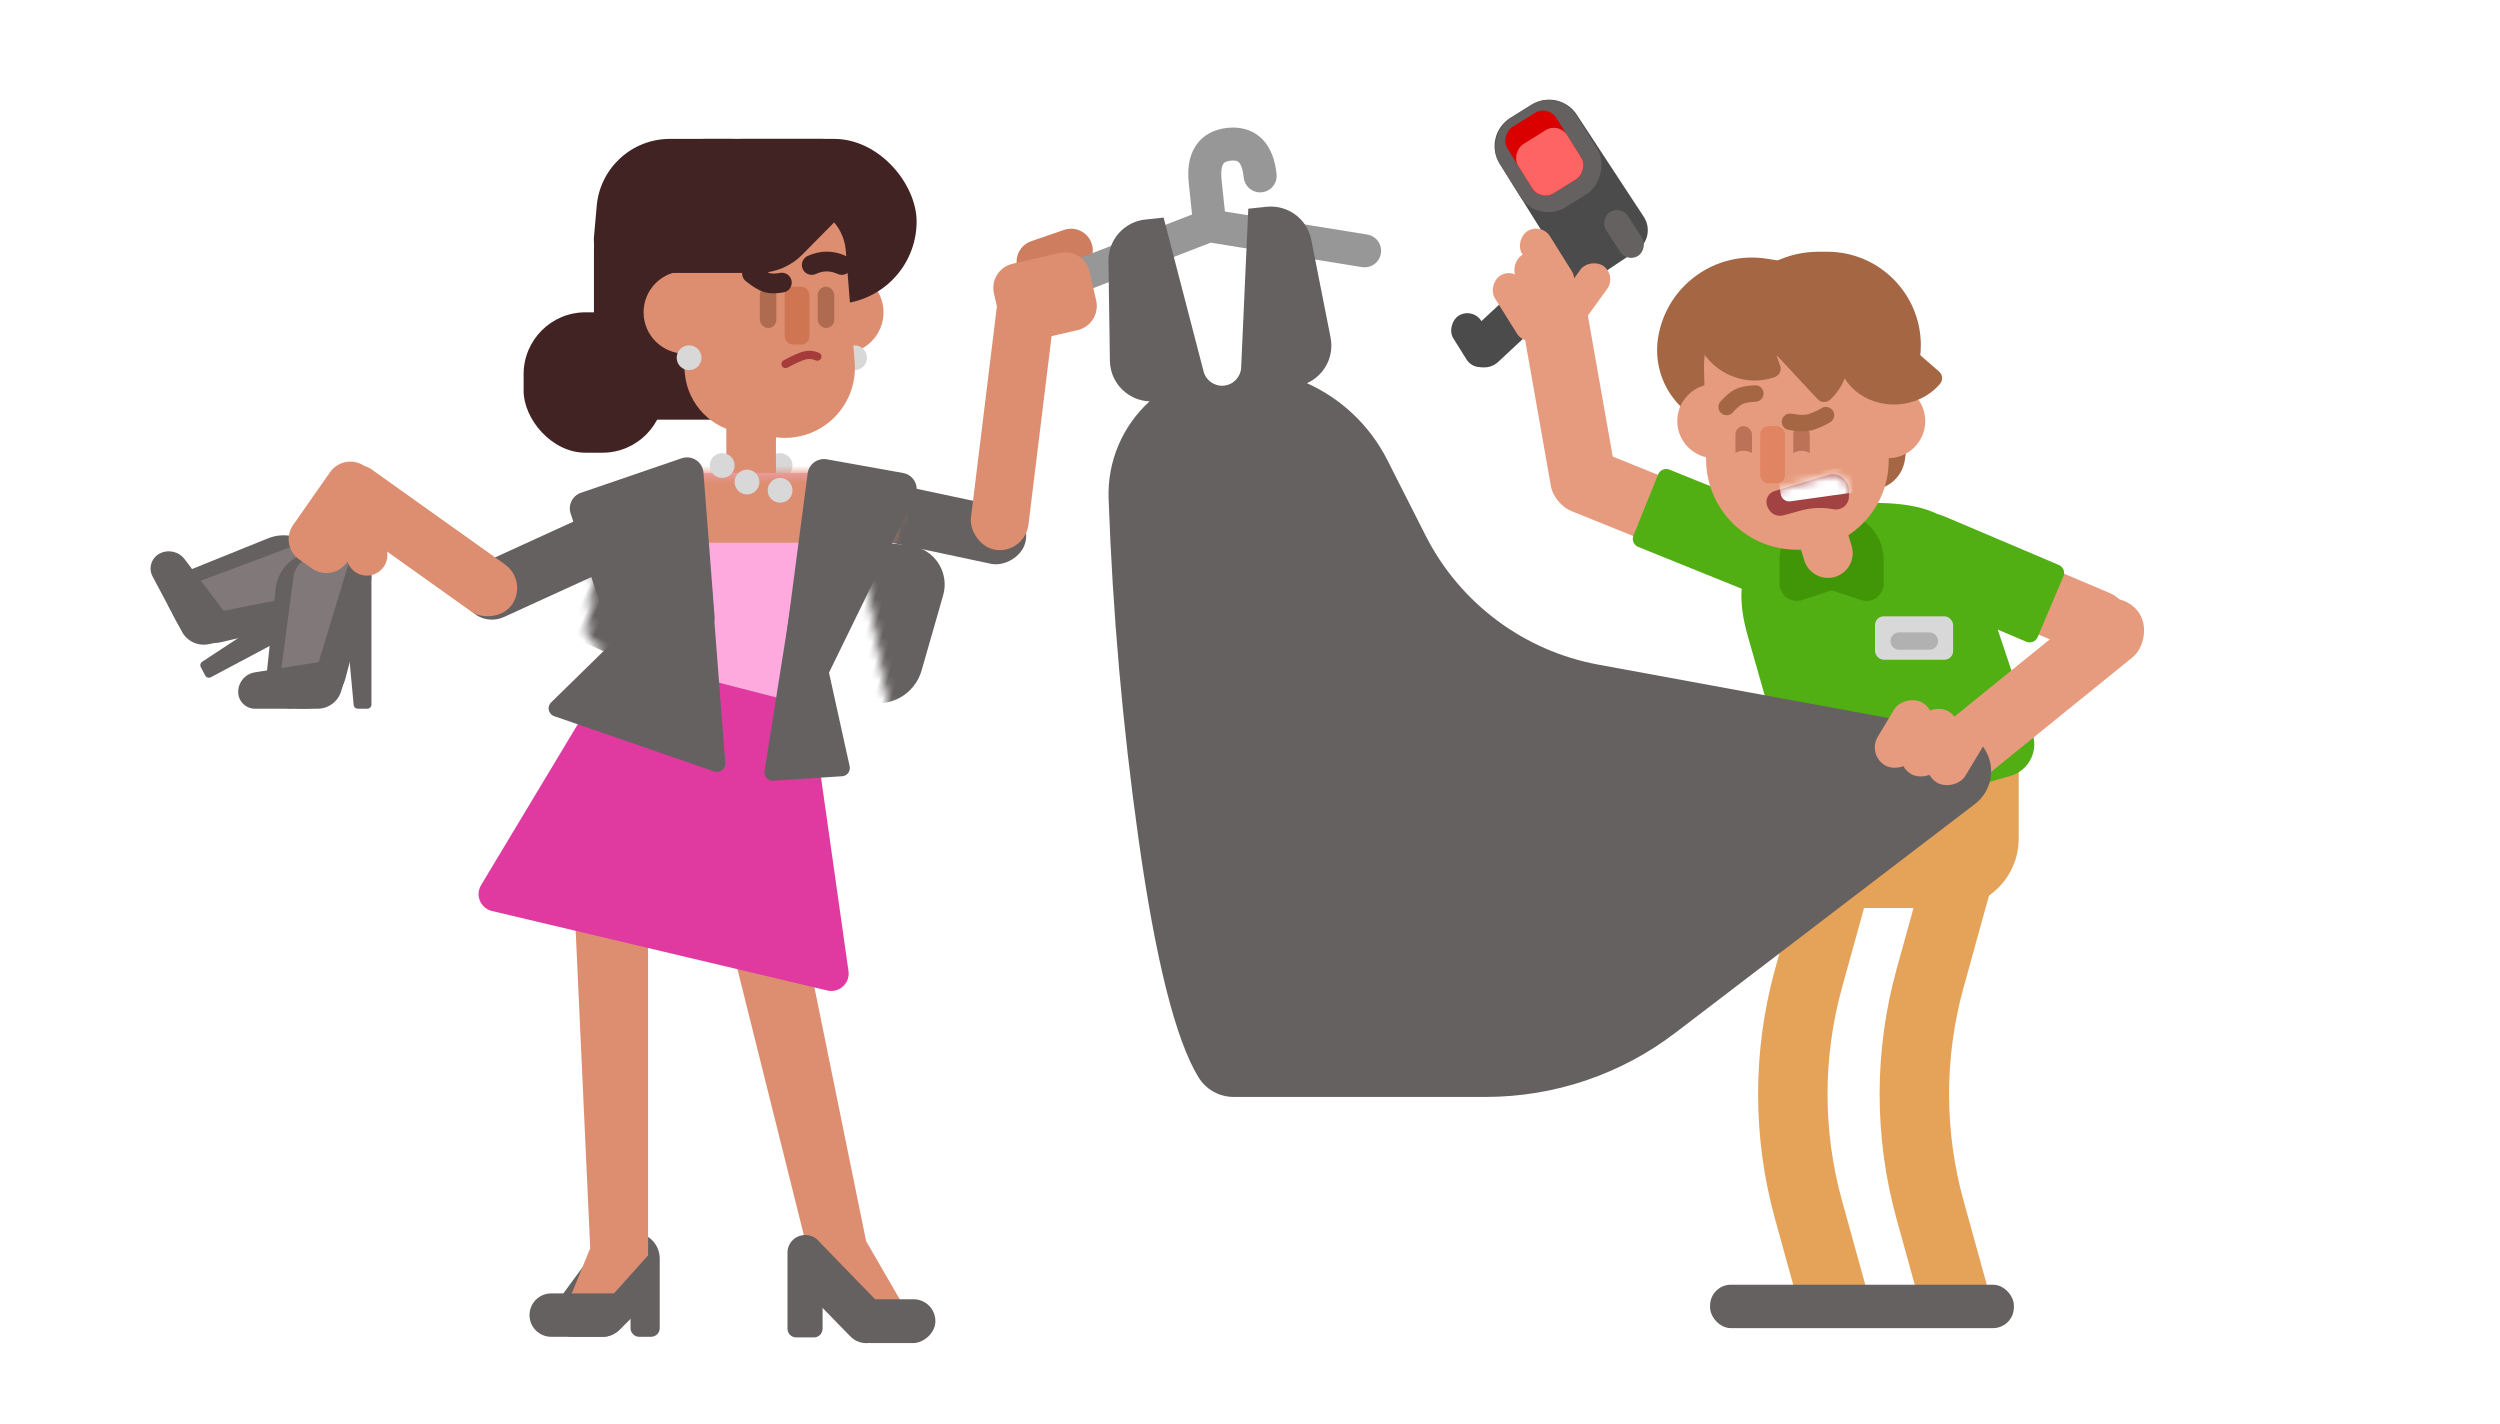 <?xml version="1.0" encoding="UTF-8"?>
<svg width="288px" height="164px" viewBox="0 0 288 164" version="1.1" xmlns="http://www.w3.org/2000/svg" xmlns:xlink="http://www.w3.org/1999/xlink">
    <!-- Generator: Sketch 51.1 (57501) - http://www.bohemiancoding.com/sketch -->
    <title>how much does this cost? copy 7</title>
    <desc>Created with Sketch.</desc>
    <defs>
        <path d="M1.422,2.573 L7.605,0.718 C8.589,0.423 9.626,0.982 9.922,1.966 C9.974,2.139 10,2.319 10,2.5 L10,3.195 C10,4.024 9.328,4.695 8.5,4.695 C8.408,4.695 8.316,4.687 8.226,4.67 L8.145,4.655 C6.925,4.428 5.669,4.482 4.472,4.811 L2.454,5.368 C1.739,5.565 0.988,5.21 0.686,4.534 L0.606,4.355 C0.312,3.697 0.607,2.926 1.264,2.632 C1.315,2.609 1.368,2.59 1.422,2.573 Z" id="path-1"></path>
        <path d="M10.852,0.33 L32.012,0.33 C33.506,0.33 34.876,1.163 35.563,2.489 L35.633,2.624 C36.382,4.069 36.407,5.781 35.701,7.247 L26.089,27.21 L8.202,22.598 L3.755,20.989 L0.77,11.852 C0.05,9.65 0.467,7.234 1.883,5.4 L2.708,4.331 C4.656,1.808 7.664,0.33 10.852,0.33 Z" id="path-3"></path>
    </defs>
    <g id="how-much-does-this-cost?-copy-7" stroke="none" stroke-width="1" fill="none" fill-rule="evenodd">
        <rect fill="#FFFFFF" x="0" y="0" width="288" height="164"></rect>
        <path d="M121.5,25 L121.5,25 C122.881,25.001 124,26.12 124,27.501 L124,31.501 C124,32.881 122.881,34 121.501,34 C121.501,34 121.5,34 121.5,34 L121.5,34 C120.119,33.999 119,32.88 119,31.499 L119,27.499 C119,26.119 120.119,25 121.499,25 C121.499,25 121.5,25 121.5,25 Z" id="Rectangle-2-Copy-5" fill="#CE7D5E" fill-rule="nonzero" transform="translate(121.5, 29.5) rotate(-109) translate(-121.5, -29.5) "></path>
        <g id="2" transform="translate(157, 9)">
            <path d="M52.975,74.969 L69.835,73.406 C71.754,73.229 73.502,74.515 73.903,76.4 L75.707,84.891 C76.626,89.213 73.867,93.461 69.546,94.379 L54.575,97.561 C52.522,97.998 50.504,96.687 50.068,94.635 C50.021,94.413 49.993,94.187 49.986,93.96 L49.528,78.868 C49.467,76.862 50.976,75.154 52.975,74.969 Z" id="Rectangle-10" fill="#E5A259" fill-rule="nonzero" transform="translate(62.705, 85.518) rotate(12) translate(-62.705, -85.518) "></path>
            <g id="scanner" transform="translate(18.883, 18.738) rotate(58) translate(-18.883, -18.738) translate(5.883, 5.238)" fill-rule="nonzero">
                <path d="M3.715,0.917 L17.809,0.604 C19.346,0.57 20.624,1.782 20.67,3.319 L20.796,7.528 C20.859,9.626 19.21,11.377 17.112,11.44 C17.074,11.441 17.036,11.442 16.998,11.442 L3.8,11.442 C1.701,11.442 -6.31838752e-05,9.741 -7.12306329e-05,7.642 C-7.12306778e-05,7.642 -7.12306685e-05,7.642 -7.12306048e-05,7.642 L-2.01656927e-05,4.716 C-8.95663698e-06,2.651 1.65,0.963 3.715,0.917 Z" id="Rectangle-12" fill="#4B4B4B"></path>
                <rect id="Rectangle-26" fill="#666161" transform="translate(18.272, 3.578) rotate(-1) translate(-18.272, -3.578) " x="15.272" y="2.078" width="6" height="3" rx="1.5"></rect>
                <rect id="Rectangle-12-Copy-2" fill="#666161" x="-5.45696821e-12" y="1" width="12.096" height="10.442" rx="3.8"></rect>
                <rect id="Rectangle-13" fill="#4B4B4B" transform="translate(19.488, 17.612) rotate(-11) translate(-19.488, -17.612) " x="17.111" y="8.594" width="4.753" height="18.036" rx="2.377"></rect>
                <rect id="Rectangle-13-Copy" fill="#4B4B4B" x="16.16" y="22.833" width="6.654" height="3.797" rx="1.899"></rect>
                <rect id="Rectangle-12-Copy" fill="#DB0000" x="1" y="3.11" width="9" height="6.645" rx="1.8"></rect>
                <rect id="Rectangle-12-Copy-3" fill="#FF6464" x="3.346" y="3.11" width="6.654" height="6.645" rx="1.8"></rect>
                <rect id="Rectangle-14" fill="#E79B7E" x="12.096" y="10.957" width="8.556" height="3.797" rx="1.899"></rect>
                <rect id="Rectangle-14-Copy-3" fill="#E79B7E" transform="translate(21.751, 11.513) rotate(68) translate(-21.751, -11.513) " x="17.473" y="9.615" width="8.556" height="3.797" rx="1.899"></rect>
                <rect id="Rectangle-14-Copy" fill="#E79B7E" x="14.112" y="12.971" width="8.556" height="3.797" rx="1.899"></rect>
                <rect id="Rectangle-14-Copy-2" fill="#E79B7E" x="14.784" y="16.327" width="8.556" height="3.797" rx="1.899"></rect>
            </g>
            <rect id="Rectangle-159" fill="#E79B7E" fill-rule="nonzero" transform="translate(23.765, 37.022) rotate(-10) translate(-23.765, -37.022) " x="19.963" y="23.732" width="7.605" height="26.58" rx="3.8"></rect>
            <rect id="Rectangle-159-Copy" fill="#E79B7E" fill-rule="nonzero" transform="translate(35.419, 50.377) rotate(112) translate(-35.419, -50.377) " x="31.616" y="35.907" width="7.605" height="28.941" rx="3.8"></rect>
            <path d="M41.942,42.87 L41.942,42.87 C44.594,42.87 46.744,45.021 46.744,47.673 L46.744,62.039 C46.744,62.592 46.297,63.039 45.744,63.039 L38.139,63.039 C37.587,63.039 37.139,62.592 37.139,62.039 L37.139,47.673 C37.139,45.021 39.289,42.87 41.942,42.87 Z" id="Rectangle-22-Copy-3" fill="#51AF13" fill-rule="nonzero" transform="translate(41.942, 52.955) rotate(112) translate(-41.942, -52.955) "></path>
            <path d="M53.926,49.711 L56.85,48.89 C69.565,48.548 70.392,52.935 72.424,61.074 L76.916,76.271 C77.424,78.306 76.184,80.366 74.146,80.874 L51.086,86.615 C49.049,87.122 48.729,80.872 48.221,78.837 L44.476,63.712 C42.444,55.572 45.776,51.741 53.926,49.711 Z" id="Rectangle-9" fill="#51AF13" fill-rule="nonzero" transform="translate(60.462, 67.758) rotate(-2) translate(-60.462, -67.758) "></path>
            <rect id="Rectangle-27" fill="#D8D8D8" fill-rule="nonzero" x="59" y="62" width="9" height="5" rx="1"></rect>
            <path d="M53.5,50 L54.5,50 C57.538,50 60,52.462 60,55.5 L60,58.225 C60,59.33 59.105,60.225 58,60.225 C57.785,60.225 57.571,60.19 57.368,60.123 L54,59 L50.632,60.123 C49.585,60.472 48.452,59.905 48.103,58.858 C48.035,58.654 48,58.44 48,58.225 L48,55.5 C48,52.462 50.462,50 53.5,50 Z" id="Rectangle-11" fill="#409607" fill-rule="nonzero"></path>
            <path d="M51.357,47.463 C52.863,47.003 54.457,47.85 54.918,49.354 L56.308,53.893 C56.768,55.397 55.92,56.989 54.414,57.449 C52.908,57.909 51.314,57.062 50.853,55.558 L49.463,51.019 C49.003,49.515 49.851,47.923 51.357,47.463 Z" id="Rectangle-8" fill="#E79B7E" fill-rule="nonzero"></path>
            <path d="M52.5,20 L53.5,20 C59.454,20 64.281,24.827 64.281,30.781 C64.281,31.311 64.242,31.84 64.164,32.364 L62.436,44.007 C62.177,45.75 60.808,47.119 59.065,47.377 L51.5,48.497 C46.496,49.237 41.839,45.781 41.099,40.778 C41.033,40.334 41,39.885 41,39.437 L41,31.5 C41,25.149 46.149,20 52.5,20 Z" id="Rectangle-18" fill="#A56644" fill-rule="nonzero"></path>
            <path d="M44.952,21 L51.429,21 C56.162,21 60,24.838 60,29.571 L60,29.571 C60,34.537 56.453,38.793 51.569,39.687 L44.773,40.932 C39.814,41.84 35.058,38.556 34.149,33.597 C34.05,33.054 34,32.504 34,31.952 L34,31.952 C34,25.904 38.904,21 44.952,21 Z" id="Rectangle-18-Copy" fill="#A56644" fill-rule="nonzero" transform="translate(47, 31) rotate(9) translate(-47, -31) "></path>
            <path d="M49.531,23 L49.828,23 C55.485,23 60.114,27.501 60.274,33.156 L60.573,43.777 C60.733,49.441 56.27,54.162 50.606,54.322 C50.51,54.325 50.414,54.326 50.317,54.326 L49.987,54.326 C44.305,54.326 39.664,49.787 39.539,44.106 L39.304,33.454 C39.18,27.806 43.658,23.127 49.306,23.002 C49.381,23.001 49.456,23 49.531,23 Z" id="Rectangle-157" fill="#E79B7E" fill-rule="nonzero"></path>
            <rect id="Rectangle-18-Copy-5" fill="#A56644" fill-rule="nonzero" x="40" y="22" width="20" height="10" rx="5"></rect>
            <path d="M36.363,24.948 L48.205,24.948 C48.766,24.948 49.22,25.403 49.22,25.963 C49.22,25.963 49.22,25.963 49.22,25.963 C49.22,29.91 45.855,32.948 42.304,32.948 C38.743,32.948 35.384,29.89 35.384,25.926 C35.384,25.926 35.384,25.926 35.384,25.926 L35.384,25.926 C35.384,25.386 35.822,24.948 36.363,24.948 Z" id="Mask-Copy-5" fill="#A56644" fill-rule="nonzero" transform="translate(42.302, 28.948) rotate(70) translate(-42.302, -28.948) "></path>
            <path d="M45.363,25.948 L57.205,25.948 C57.766,25.948 58.22,26.403 58.22,26.963 C58.22,26.963 58.22,26.963 58.22,26.963 C58.22,30.91 54.855,33.948 51.304,33.948 C47.743,33.948 44.384,30.89 44.384,26.926 C44.384,26.926 44.384,26.926 44.384,26.926 L44.384,26.926 C44.384,26.386 44.822,25.948 45.363,25.948 Z" id="Mask-Copy-6" fill="#A56644" fill-rule="nonzero" transform="translate(51.302, 29.948) scale(-1, 1) rotate(133) translate(-51.302, -29.948) "></path>
            <ellipse id="Oval" fill="#E79B7E" fill-rule="nonzero" cx="60.512" cy="39.511" rx="4.278" ry="4.272"></ellipse>
            <ellipse id="Oval-Copy" fill="#E79B7E" fill-rule="nonzero" cx="40.5" cy="39.511" rx="4.278" ry="4.272"></ellipse>
            <path d="M53.363,28.948 L65.205,28.948 C65.766,28.948 66.22,29.403 66.22,29.963 C66.22,29.963 66.22,29.963 66.22,29.963 C66.22,33.91 62.855,36.948 59.304,36.948 C55.743,36.948 52.384,33.89 52.384,29.926 C52.384,29.926 52.384,29.926 52.384,29.926 L52.384,29.926 C52.384,29.386 52.822,28.948 53.363,28.948 Z" id="Mask-Copy-7" fill="#A56644" fill-rule="nonzero" transform="translate(59.302, 32.948) rotate(41) translate(-59.302, -32.948) "></path>
            <rect id="Rectangle-22" fill="#E79B7E" fill-rule="nonzero" transform="translate(77.946, 70.514) rotate(231) translate(-77.946, -70.514) " x="74.144" y="55.976" width="7.605" height="29.075" rx="3.8"></rect>
            <rect id="Rectangle-22-Copy" fill="#E79B7E" fill-rule="nonzero" transform="translate(74.65, 58.615) rotate(-67) translate(-74.65, -58.615) " x="70.848" y="44.078" width="7.605" height="29.075" rx="3.8"></rect>
            <path d="M69.942,46.87 L69.942,46.87 C72.594,46.87 74.744,49.021 74.744,51.673 L74.744,66.039 C74.744,66.592 74.297,67.039 73.744,67.039 L66.139,67.039 C65.587,67.039 65.139,66.592 65.139,66.039 L65.139,51.673 C65.139,49.021 67.289,46.87 69.942,46.87 Z" id="Rectangle-22-Copy-2" fill="#51AF13" fill-rule="nonzero" transform="translate(69.942, 56.955) rotate(-67) translate(-69.942, -56.955) "></path>
            <rect id="Rectangle-25" fill="#BB7257" fill-rule="nonzero" x="49.58" y="40.087" width="1.901" height="4.746" rx="0.95"></rect>
            <rect id="Rectangle-25-Copy" fill="#BB7257" fill-rule="nonzero" x="42.926" y="40.087" width="1.901" height="4.746" rx="0.95"></rect>
            <ellipse id="Oval-2" fill="#E79B7E" fill-rule="nonzero" cx="50.531" cy="44.833" rx="1.901" ry="1.899"></ellipse>
            <ellipse id="Oval-2-Copy" fill="#E79B7E" fill-rule="nonzero" cx="43.877" cy="44.833" rx="1.901" ry="1.899"></ellipse>
            <rect id="Rectangle-23" fill="#E08462" fill-rule="nonzero" x="45.778" y="40.087" width="2.852" height="6.594" rx="0.95"></rect>
            <g id="Rectangle-28" transform="translate(46, 45)">
                <mask id="mask-2" fill="white">
                    <use xlink:href="#path-1"></use>
                </mask>
                <use id="Mask" fill="#A34242" fill-rule="nonzero" xlink:href="#path-1"></use>
                <path d="M2.845,0.78 L13.738,-0.751 C14.285,-0.828 14.79,-0.447 14.867,0.1 L15.006,1.091 C15.083,1.637 14.702,2.143 14.155,2.22 L3.262,3.751 C2.715,3.828 2.21,3.447 2.133,2.9 L1.994,1.909 C1.917,1.363 2.298,0.857 2.845,0.78 Z" fill="#FFFFFF" fill-rule="nonzero" mask="url(#mask-2)"></path>
            </g>
            <path d="M49.214,39.589 C50.259,39.793 51.083,39.793 51.686,39.589 C52.29,39.384 52.845,39.131 53.351,38.828" id="Path-38" stroke="#A56644" stroke-width="1.9" stroke-linecap="round" fill-rule="nonzero"></path>
            <path d="M45.212,37.885 C44.345,37.851 43.699,37.721 43.276,37.496 C42.853,37.27 42.398,36.883 41.909,36.334" id="Path-39" stroke="#A56644" stroke-width="1.9" stroke-linecap="round" fill-rule="nonzero" transform="translate(43.561, 37.109) scale(1, -1) translate(-43.561, -37.109) "></path>
            <path d="M68.539,92.158 L65.343,103.714 C62.93,112.437 62.93,121.651 65.343,130.374 L68.539,141.929" id="Path-2" stroke="#E5A259" stroke-width="8" fill-rule="nonzero"></path>
            <path d="M54.539,92.158 L51.343,103.714 C48.93,112.437 48.93,121.651 51.343,130.374 L54.539,141.929" id="Path-2-Copy-2" stroke="#E5A259" stroke-width="8" fill-rule="nonzero"></path>
            <path d="M61.787,64.853 L65.263,64.853" id="Path-7" stroke="#B1B1B1" stroke-width="2" stroke-linecap="round" fill-rule="nonzero"></path>
        </g>
        <g id="Group-2" transform="translate(176.514, 69.761) rotate(-6) translate(-176.514, -69.761) translate(125.014, 13.261)" fill-rule="nonzero">
            <g id="Group" transform="translate(0.679, 0)" stroke="#979797" stroke-linecap="round" stroke-linejoin="round" stroke-width="3.8">
                <polyline id="Path-3" points="0.818 13.839 18.353 9.082 35.888 13.839"></polyline>
                <path d="M24.824,3.996 C24.824,1.332 23.762,0 21.639,0 C19.517,0 18.455,1.332 18.455,3.996 L18.455,7.75" id="Path-2-Copy"></path>
            </g>
            <path d="M13.938,7.612 L16.667,25.721 C16.83,26.797 17.754,27.592 18.842,27.592 C19.93,27.592 20.855,26.797 21.017,25.721 L23.747,7.612 L25.86,7.612 C28.317,7.612 30.369,9.486 30.59,11.934 L31.624,23.366 C31.827,25.615 30.428,27.639 28.368,28.31 C32.079,30.476 35.046,33.872 36.646,38.07 L40.12,47.182 C43.233,55.348 49.982,61.593 58.365,64.064 L98.7,75.955 C101.216,76.697 102.655,79.338 101.913,81.855 C101.579,82.986 100.837,83.953 99.829,84.567 L62.755,107.171 C56.013,111.282 48.106,113.061 40.252,112.236 L11.371,109.2 C9.724,109.027 8.286,108.009 7.576,106.512 C5.405,101.936 4.073,92.562 3.578,78.389 C3.122,65.3 3.347,52.22 4.252,39.148 C4.557,34.755 6.802,30.933 10.115,28.496 C7.812,28.168 6.041,26.187 6.041,23.794 C6.041,23.651 6.048,23.508 6.061,23.366 L7.094,11.934 C7.316,9.486 9.367,7.612 11.825,7.612 L13.938,7.612 Z" id="Combined-Shape" fill="#666161"></path>
        </g>
        <rect id="Rectangle-18-Copy-2" fill="#E79B7E" fill-rule="nonzero" transform="translate(219.308, 84.554) rotate(-59) translate(-219.308, -84.554) " x="215.104" y="82.156" width="8.407" height="4.797" rx="2.399"></rect>
        <rect id="Rectangle-18-Copy-3" fill="#E79B7E" fill-rule="nonzero" transform="translate(222.308, 85.554) rotate(-59) translate(-222.308, -85.554) " x="218.104" y="83.156" width="8.407" height="4.797" rx="2.399"></rect>
        <rect id="Rectangle-18-Copy-4" fill="#E79B7E" fill-rule="nonzero" transform="translate(225.308, 86.554) rotate(-59) translate(-225.308, -86.554) " x="221.104" y="84.156" width="8.407" height="4.797" rx="2.399"></rect>
        <g id="1" transform="translate(15, 16)">
            <g id="heel-copy" transform="translate(13.39, 51.514) rotate(62) translate(-13.39, -51.514) translate(5.39, 41.514)" fill-rule="nonzero">
                <path d="M12.358,3.859 L14.779,3.355 C15.036,3.301 15.287,3.466 15.341,3.723 C15.348,3.755 15.351,3.787 15.351,3.82 L15.351,18.553 C15.351,18.815 15.138,19.028 14.876,19.028 L13.777,19.028 C13.531,19.028 13.326,18.841 13.304,18.597 L11.982,4.368 C11.959,4.128 12.121,3.909 12.358,3.859 Z" id="Rectangle-148" fill="#666161"></path>
                <path d="M9.041,0.951 L12.504,0.951 C14.078,0.951 15.354,2.227 15.354,3.801 C15.354,4.047 15.323,4.291 15.26,4.528 L12.371,15.489 C11.821,17.574 9.934,19.028 7.777,19.028 L7.148,19.028 C5.016,19.028 3.288,17.299 3.288,15.167 C3.288,15.032 3.295,14.897 3.309,14.762 L4.317,5.203 C4.572,2.786 6.611,0.951 9.041,0.951 Z" id="Rectangle-147" fill="#666161"></path>
                <path d="M7.776,1.769 L10.253,0.356 C11.066,-0.109 12.103,0.174 12.567,0.988 C12.799,1.393 12.853,1.876 12.717,2.322 L8.119,17.462 C7.837,18.392 6.979,19.028 6.007,19.028 L6.007,19.028 C5.214,19.028 4.572,18.385 4.572,17.592 C4.572,17.53 4.576,17.467 4.584,17.405 L6.364,3.873 C6.48,2.989 7.003,2.211 7.776,1.769 Z" id="Rectangle-147-Copy-2" fill="#817979"></path>
                <path d="M1.917,14.837 L10.054,13.533 C11.09,13.367 12.065,14.073 12.231,15.109 C12.275,15.388 12.257,15.674 12.178,15.945 L11.873,16.981 C11.517,18.195 10.403,19.028 9.139,19.028 L1.942,19.028 C0.869,19.028 -2.65140266e-14,18.158 -2.66453526e-14,17.086 L-2.66453526e-14,17.086 C-2.67823613e-14,15.967 0.813,15.014 1.917,14.837 Z" id="Rectangle-147-Copy" fill="#666161"></path>
            </g>
            <g id="heel" transform="translate(12.438, 46.618)" fill-rule="nonzero">
                <path d="M12.358,3.859 L14.779,3.355 C15.036,3.301 15.287,3.466 15.341,3.723 C15.348,3.755 15.351,3.787 15.351,3.82 L15.351,18.553 C15.351,18.815 15.138,19.028 14.876,19.028 L13.777,19.028 C13.531,19.028 13.326,18.841 13.304,18.597 L11.982,4.368 C11.959,4.128 12.121,3.909 12.358,3.859 Z" id="Rectangle-148" fill="#666161"></path>
                <path d="M9.041,0.951 L12.504,0.951 C14.078,0.951 15.354,2.227 15.354,3.801 C15.354,4.047 15.323,4.291 15.26,4.528 L12.371,15.489 C11.821,17.574 9.934,19.028 7.777,19.028 L7.148,19.028 C5.016,19.028 3.288,17.299 3.288,15.167 C3.288,15.032 3.295,14.897 3.309,14.762 L4.317,5.203 C4.572,2.786 6.611,0.951 9.041,0.951 Z" id="Rectangle-147" fill="#666161"></path>
                <path d="M7.776,1.769 L10.253,0.356 C11.066,-0.109 12.103,0.174 12.567,0.988 C12.799,1.393 12.853,1.876 12.717,2.322 L8.119,17.462 C7.837,18.392 6.979,19.028 6.007,19.028 L6.007,19.028 C5.214,19.028 4.572,18.385 4.572,17.592 C4.572,17.53 4.576,17.467 4.584,17.405 L6.364,3.873 C6.48,2.989 7.003,2.211 7.776,1.769 Z" id="Rectangle-147-Copy-2" fill="#817979"></path>
                <path d="M1.917,14.837 L10.054,13.533 C11.09,13.367 12.065,14.073 12.231,15.109 C12.275,15.388 12.257,15.674 12.178,15.945 L11.873,16.981 C11.517,18.195 10.403,19.028 9.139,19.028 L1.942,19.028 C0.869,19.028 -2.60378041e-14,18.158 -2.66453526e-14,17.086 L-2.66453526e-14,17.086 C-2.67823613e-14,15.967 0.813,15.014 1.917,14.837 Z" id="Rectangle-147-Copy" fill="#666161"></path>
            </g>
            <rect id="Rectangle-2" fill="#666161" fill-rule="nonzero" transform="translate(91.626, 43.938) rotate(-78) translate(-91.626, -43.938) " x="88.29" y="32.163" width="6.672" height="23.549" rx="3.336"></rect>
            <path d="M20.269,39.829 L27.695,39.831 C29.269,39.831 30.545,41.107 30.545,42.681 L30.546,44.516 C30.546,46.09 29.27,47.366 27.696,47.366 C27.695,47.366 27.695,47.366 27.695,47.366 L20.269,47.364 C18.695,47.364 17.419,46.088 17.419,44.514 L17.418,42.679 C17.418,41.105 18.694,39.829 20.268,39.829 C20.268,39.829 20.268,39.829 20.269,39.829 Z" id="Rectangle-2-Copy-6" fill="#DD8E70" fill-rule="nonzero" transform="translate(23.982, 43.597) scale(-1, 1) rotate(55) translate(-23.982, -43.597) "></path>
            <path d="M27.185,40.922 L27.185,40.922 C28.489,40.923 29.545,41.98 29.545,43.283 L29.545,47.954 C29.545,49.257 28.489,50.313 27.186,50.313 C27.186,50.313 27.185,50.313 27.185,50.313 L27.185,50.313 C25.881,50.312 24.825,49.255 24.825,47.951 L24.825,43.281 C24.825,41.978 25.881,40.922 27.184,40.922 C27.184,40.922 27.185,40.922 27.185,40.922 Z" id="Rectangle-2-Copy-7" fill="#DD8E70" fill-rule="nonzero" transform="translate(27.185, 45.617) scale(-1, 1) rotate(182) translate(-27.185, -45.617) "></path>
            <rect id="Rectangle-2-Copy-2" fill="#DD8E70" fill-rule="nonzero" transform="translate(101.77, 30.972) rotate(187) translate(-101.77, -30.972) " x="98.434" y="14.472" width="6.672" height="33" rx="3.336"></rect>
            <path d="M103.673,12.56 L107.107,12.562 C108.681,12.563 109.956,13.839 109.956,15.412 L109.958,21.009 C109.958,22.583 108.682,23.859 107.108,23.859 C107.108,23.859 107.107,23.859 107.107,23.859 L103.673,23.857 C102.1,23.856 100.824,22.58 100.824,21.007 L100.822,15.41 C100.822,13.836 102.098,12.56 103.672,12.56 C103.673,12.56 103.673,12.56 103.673,12.56 Z" id="Rectangle-2-Copy-4" fill="#DD8E70" fill-rule="nonzero" transform="translate(105.39, 18.21) rotate(77) translate(-105.39, -18.21) "></path>
            <rect id="Rectangle-2-Copy" fill="#666161" fill-rule="nonzero" transform="translate(51.381, 47.61) rotate(-114.544) translate(-51.381, -47.61) " x="48.045" y="33.6" width="6.672" height="28.02" rx="3.336"></rect>
            <rect id="Rectangle-2-Copy-3" fill="#DD8E70" fill-rule="nonzero" transform="translate(33.551, 46.263) rotate(-234.523) translate(-33.551, -46.263) " x="30.215" y="33.484" width="6.672" height="25.558" rx="3.336"></rect>
            <ellipse id="Oval-5-Copy-3" fill="#D8D8D8" fill-rule="nonzero" cx="74.867" cy="37.628" rx="1.43" ry="1.427"></ellipse>
            <rect id="Rectangle-17-Copy" fill="#DD8E70" fill-rule="nonzero" x="68.672" y="19.979" width="5.719" height="21.882" rx="2.859"></rect>
            <path d="M66.247,0 L69.191,1.77635684e-15 C76.274,4.75221311e-16 82.016,5.742 82.016,12.825 L82.016,19.522 C82.016,26.605 76.274,32.347 69.191,32.347 L56.272,32.347 C54.698,32.347 53.422,31.071 53.422,29.497 L53.422,12.825 C53.422,5.742 59.164,3.07749237e-15 66.247,1.77635684e-15 Z" id="Rectangle-17-Copy-2" fill="#422323" fill-rule="nonzero"></path>
            <ellipse id="Oval-4-Copy" fill="#DD8E70" fill-rule="nonzero" cx="82.016" cy="19.979" rx="4.766" ry="4.757"></ellipse>
            <ellipse id="Oval-5-Copy-5" fill="#D8D8D8" fill-rule="nonzero" cx="83.445" cy="25.212" rx="1.43" ry="1.427"></ellipse>
            <rect id="Rectangle-17-Copy-3" fill="#422323" fill-rule="nonzero" x="61.047" y="0" width="29.547" height="19.028" rx="9.514"></rect>
            <path d="M68.291,7.611 L76.752,7.611 C79.724,7.611 82.198,9.895 82.434,12.859 L83.459,25.735 C83.813,30.177 80.498,34.066 76.056,34.419 C75.492,34.464 74.926,34.45 74.366,34.376 L70.474,33.866 C66.966,33.405 64.239,30.585 63.898,27.064 L62.618,13.861 C62.314,10.728 64.608,7.942 67.741,7.638 C67.924,7.62 68.107,7.611 68.291,7.611 Z" id="Rectangle-17" fill="#DD8E70" fill-rule="nonzero"></path>
            <path d="M64.859,15.317 L64.859,24.641 C64.551,24.703 64.233,24.736 63.906,24.736 C61.274,24.736 59.141,22.606 59.141,19.979 C59.141,17.352 61.274,15.222 63.906,15.222 C64.233,15.222 64.551,15.255 64.859,15.317 Z" id="Combined-Shape" fill="#DD8E70" fill-rule="nonzero"></path>
            <rect id="Rectangle-4" fill="#AE6B50" fill-rule="nonzero" x="72.531" y="17.028" width="1.906" height="4.757" rx="0.953"></rect>
            <rect id="Rectangle-4-Copy-2" fill="#D07551" fill-rule="nonzero" x="75.391" y="17.028" width="2.859" height="6.66" rx="0.95"></rect>
            <rect id="Rectangle-4-Copy" fill="#AE6B50" fill-rule="nonzero" x="79.203" y="17.028" width="1.906" height="4.757" rx="0.953"></rect>
            <path d="M57.058,126 L58.015,126 C59.664,126 61,127.336 61,128.985 L61,137 C61,137.552 60.552,138 60,138 L58.638,138 C58.085,138 57.638,137.552 57.638,137 L57.638,134.44 L56.182,136.991 C55.826,137.615 55.163,138 54.445,138 L50.92,138 C49.608,138 48.545,136.937 48.545,135.625 C48.545,135.12 48.706,134.628 49.005,134.221 L53.832,127.635 C54.586,126.607 55.784,126 57.058,126 Z" id="Rectangle-30" fill="#666161" fill-rule="nonzero"></path>
            <path d="M54.728,68 L55.383,68 C57.744,68 59.658,69.914 59.658,72.275 L59.658,131.314 C59.658,133.418 58.128,135.209 56.05,135.537 L49.396,136.587 L52.992,127.797 L50.458,72.471 C50.35,70.112 52.174,68.113 54.533,68.004 C54.598,68.001 54.663,68 54.728,68 Z" id="Rectangle-16" fill="#DD8E70" fill-rule="nonzero"></path>
            <path d="M48.5,133 L57,133 L57,135.5 C57,136.881 55.881,138 54.5,138 L48.5,138 C47.119,138 46,136.881 46,135.5 L46,135.5 C46,134.119 47.119,133 48.5,133 Z" id="Rectangle-30-Copy" fill="#666161" fill-rule="nonzero"></path>
            <path d="M53.221,130.415 L62.63,133.999 L59.189,135.653 C58.522,135.974 57.748,135.983 57.074,135.678 L53.13,133.892 C52.257,133.497 51.687,132.638 51.662,131.681 L51.657,131.524 C51.64,130.887 52.143,130.357 52.78,130.34 C52.931,130.336 53.081,130.362 53.221,130.415 Z" id="Rectangle-30-Copy-2" fill="#666161" fill-rule="nonzero" transform="translate(57.143, 133.12) rotate(-69) translate(-57.143, -133.12) "></path>
            <path d="M75.099,68.37 L75.765,68.37 C78.126,68.37 80.04,70.284 80.04,72.645 C80.04,72.657 80.04,72.669 80.04,72.681 L79.571,128.133 L82.534,137.22 L76.288,135.893 C74.369,135.485 72.974,133.822 72.905,131.861 L70.827,72.795 C70.744,70.436 72.589,68.455 74.949,68.372 C74.999,68.371 75.049,68.37 75.099,68.37 Z" id="Rectangle-16-Copy" fill="#DD8E70" fill-rule="nonzero" transform="translate(76.679, 102.795) rotate(-12) translate(-76.679, -102.795) "></path>
            <path d="M77.741,126.279 L77.741,126.279 C78.858,126.279 79.763,127.185 79.763,128.302 L79.763,137.071 C79.763,137.623 79.316,138.071 78.763,138.071 L76.718,138.071 C76.166,138.071 75.718,137.623 75.718,137.071 L75.718,128.302 C75.718,127.185 76.623,126.279 77.741,126.279 Z" id="Rectangle-29" fill="#666161" fill-rule="nonzero"></path>
            <path d="M81.846,125.395 L81.846,125.395 C82.767,125.047 83.795,125.512 84.143,126.432 C84.234,126.671 84.272,126.927 84.254,127.182 L83.54,137.796 C83.449,139.159 82.269,140.19 80.906,140.098 C80.893,140.098 80.881,140.097 80.868,140.096 L80.868,140.096 C79.479,139.981 78.438,138.773 78.529,137.382 L79.07,129.144 C79.181,127.458 80.266,125.993 81.846,125.395 Z" id="Rectangle-29-Copy" fill="#666161" fill-rule="nonzero" transform="translate(81.391, 132.692) rotate(-48) translate(-81.391, -132.692) "></path>
            <rect id="Rectangle-29-Copy-2" fill="#666161" fill-rule="nonzero" transform="translate(87.759, 136.196) rotate(90) translate(-87.759, -136.196) " x="85.236" y="131.196" width="5.046" height="10" rx="2.523"></rect>
            <path d="M49.141,69.767 L66.9,59.591 C67.797,59.077 68.937,59.331 69.531,60.177 L88.515,87.214 C89.149,88.118 88.931,89.365 88.027,90 C87.823,90.143 87.593,90.247 87.35,90.306 L48.768,99.686 C47.694,99.947 46.613,99.288 46.352,98.215 C46.303,98.014 46.286,97.808 46.3,97.602 L48.14,71.363 C48.187,70.697 48.562,70.099 49.141,69.767 Z" id="Rectangle-15" fill="#E03AA0" fill-rule="nonzero" transform="translate(67.587, 79.534) rotate(27) translate(-67.587, -79.534) "></path>
            <g id="Rectangle-3" transform="translate(52.281, 38.153)">
                <mask id="mask-4" fill="white">
                    <use xlink:href="#path-3"></use>
                </mask>
                <use id="Mask" fill="#FFAADE" fill-rule="nonzero" xlink:href="#path-3"></use>
                <polygon fill="#DD8E70" fill-rule="nonzero" mask="url(#mask-4)" points="-4.578 -6.854 43.078 -6.854 43.078 8.368 23.062 8.368 -4.578 8.368"></polygon>
                <path d="M1.183,2.885 L7.718,3.223 C9.533,3.317 11.168,4.347 12.037,5.943 L16.538,14.213 L16.538,21.71 L3.908,21.71 C1.7,21.71 -0.27,20.323 -1.013,18.243 L-4.007,9.861 C-4.978,7.144 -3.562,4.154 -0.845,3.183 C-0.195,2.951 0.494,2.849 1.183,2.885 Z" id="Rectangle" fill="#666161" fill-rule="nonzero" mask="url(#mask-4)" transform="translate(6.112, 12.294) rotate(25) translate(-6.112, -12.294) "></path>
                <path d="M29.276,7.544 L32.284,8.019 C33.689,8.24 34.942,9.025 35.756,10.191 L40.345,16.773 L37.839,25.513 L29.744,26.212 C26.869,26.46 24.337,24.331 24.089,21.456 C24.076,21.306 24.07,21.156 24.07,21.006 L24.07,11.993 C24.07,9.506 26.086,7.489 28.574,7.489 C28.809,7.489 29.044,7.507 29.276,7.544 Z" id="Rectangle-Copy" fill="#666161" fill-rule="nonzero" mask="url(#mask-4)" transform="translate(32.207, 16.86) scale(-1, 1) rotate(-16) translate(-32.207, -16.86) "></path>
            </g>
            <path d="M70.796,48.565 L74.591,40.491 C75.037,39.541 76.169,39.133 77.119,39.58 C77.278,39.654 77.425,39.751 77.558,39.866 L95.005,55.047 C95.757,55.7 95.836,56.84 95.182,57.591 C94.86,57.962 94.401,58.185 93.911,58.209 L89.863,58.41 C89.583,58.424 89.302,58.375 89.043,58.268 L71.789,51.129 C70.82,50.728 70.359,49.616 70.76,48.647 C70.772,48.619 70.784,48.592 70.796,48.565 Z" id="Rectangle-19" fill="#666161" fill-rule="nonzero" transform="translate(83.12, 48.906) rotate(75) translate(-83.12, -48.906) "></path>
            <path d="M66.039,38.443 L67.319,55.03 C67.38,55.831 66.931,56.585 66.196,56.912 L58.539,60.316 C57.58,60.742 56.457,60.31 56.031,59.351 C56.004,59.292 55.981,59.231 55.961,59.169 L50.736,43.154 C50.414,42.167 50.944,41.104 51.926,40.767 L63.529,36.792 C64.522,36.452 65.602,36.981 65.943,37.974 C65.995,38.125 66.027,38.283 66.039,38.443 Z" id="Rectangle-20" fill="#666161" fill-rule="nonzero"></path>
            <path d="M62.172,-9.9475983e-14 L79.743,-5.41788836e-14 C82.247,-5.68628182e-14 84.277,2.03 84.277,4.534 C84.277,5.727 83.807,6.871 82.969,7.72 L77.436,13.322 C76.097,14.677 74.272,15.44 72.367,15.44 L57.209,15.44 C55.111,15.44 53.409,13.738 53.409,11.64 C53.409,11.528 53.414,11.417 53.424,11.306 L53.741,7.72 C54.126,3.351 57.786,-1.04685208e-13 62.172,-9.76996262e-14 Z" id="Rectangle-24" fill="#422323" fill-rule="nonzero"></path>
            <rect id="Rectangle-24-Copy" fill="#422323" fill-rule="nonzero" x="45.32" y="19.979" width="16.203" height="16.174" rx="7.125"></rect>
            <path d="M71.635,15.503 C72.359,16.076 72.931,16.427 73.351,16.556 C73.772,16.686 74.344,16.686 75.068,16.556" id="Path-4" stroke="#422323" stroke-width="2.28" stroke-linecap="round" fill-rule="nonzero"></path>
            <path d="M78.515,14.523 C79.091,14.259 79.667,14.127 80.243,14.127 C80.819,14.127 81.395,14.259 81.971,14.523" id="Path-5" stroke="#422323" stroke-width="2.28" stroke-linecap="round" fill-rule="nonzero"></path>
            <path d="M75.497,25.933 C76.561,25.357 77.328,25.021 77.797,24.927 C78.266,24.832 78.72,24.884 79.158,25.083" id="Path-6" stroke="#A63B3B" stroke-width="0.95" stroke-linecap="round" fill-rule="nonzero"></path>
            <ellipse id="Oval-5" fill="#D8D8D8" fill-rule="nonzero" cx="74.867" cy="40.483" rx="1.43" ry="1.427"></ellipse>
            <ellipse id="Oval-5-Copy-4" fill="#D8D8D8" fill-rule="nonzero" cx="64.383" cy="25.212" rx="1.43" ry="1.427"></ellipse>
            <ellipse id="Oval-5-Copy" fill="#D8D8D8" fill-rule="nonzero" cx="71.055" cy="39.531" rx="1.43" ry="1.427"></ellipse>
            <ellipse id="Oval-5-Copy-2" fill="#D8D8D8" fill-rule="nonzero" cx="68.195" cy="37.628" rx="1.43" ry="1.427"></ellipse>
            <path d="M55.8,59.186 L61.567,49.851 C61.842,49.404 62.428,49.266 62.874,49.542 C63.025,49.635 63.147,49.769 63.226,49.928 L72.463,68.54 C72.696,69.01 72.504,69.58 72.034,69.813 C71.918,69.871 71.791,69.904 71.661,69.911 L52.161,70.919 C51.637,70.946 51.191,70.543 51.164,70.019 C51.156,69.872 51.183,69.725 51.242,69.59 L55.738,59.304 C55.756,59.263 55.777,59.224 55.8,59.186 Z" id="Rectangle-161" fill="#666161" fill-rule="nonzero" transform="translate(61.862, 60.16) rotate(22) translate(-61.862, -60.16) "></path>
            <path d="M82.267,56.307 L85.609,55.85 L79.932,74.429 C79.779,74.931 79.248,75.213 78.746,75.06 C78.679,75.039 78.614,75.011 78.553,74.976 L71.639,71.029 C71.183,70.769 71.025,70.189 71.285,69.733 C71.309,69.691 71.336,69.651 71.366,69.613 L81.652,56.658 C81.804,56.466 82.025,56.34 82.267,56.307 Z" id="Rectangle-161-Copy" fill="#666161" fill-rule="nonzero" transform="translate(78.385, 65.476) scale(-1, 1) rotate(-26) translate(-78.385, -65.476) "></path>
        </g>
        <rect id="Rectangle-200" fill="#666161" fill-rule="nonzero" x="197" y="148" width="35" height="5" rx="2.399"></rect>
    </g>
</svg>
